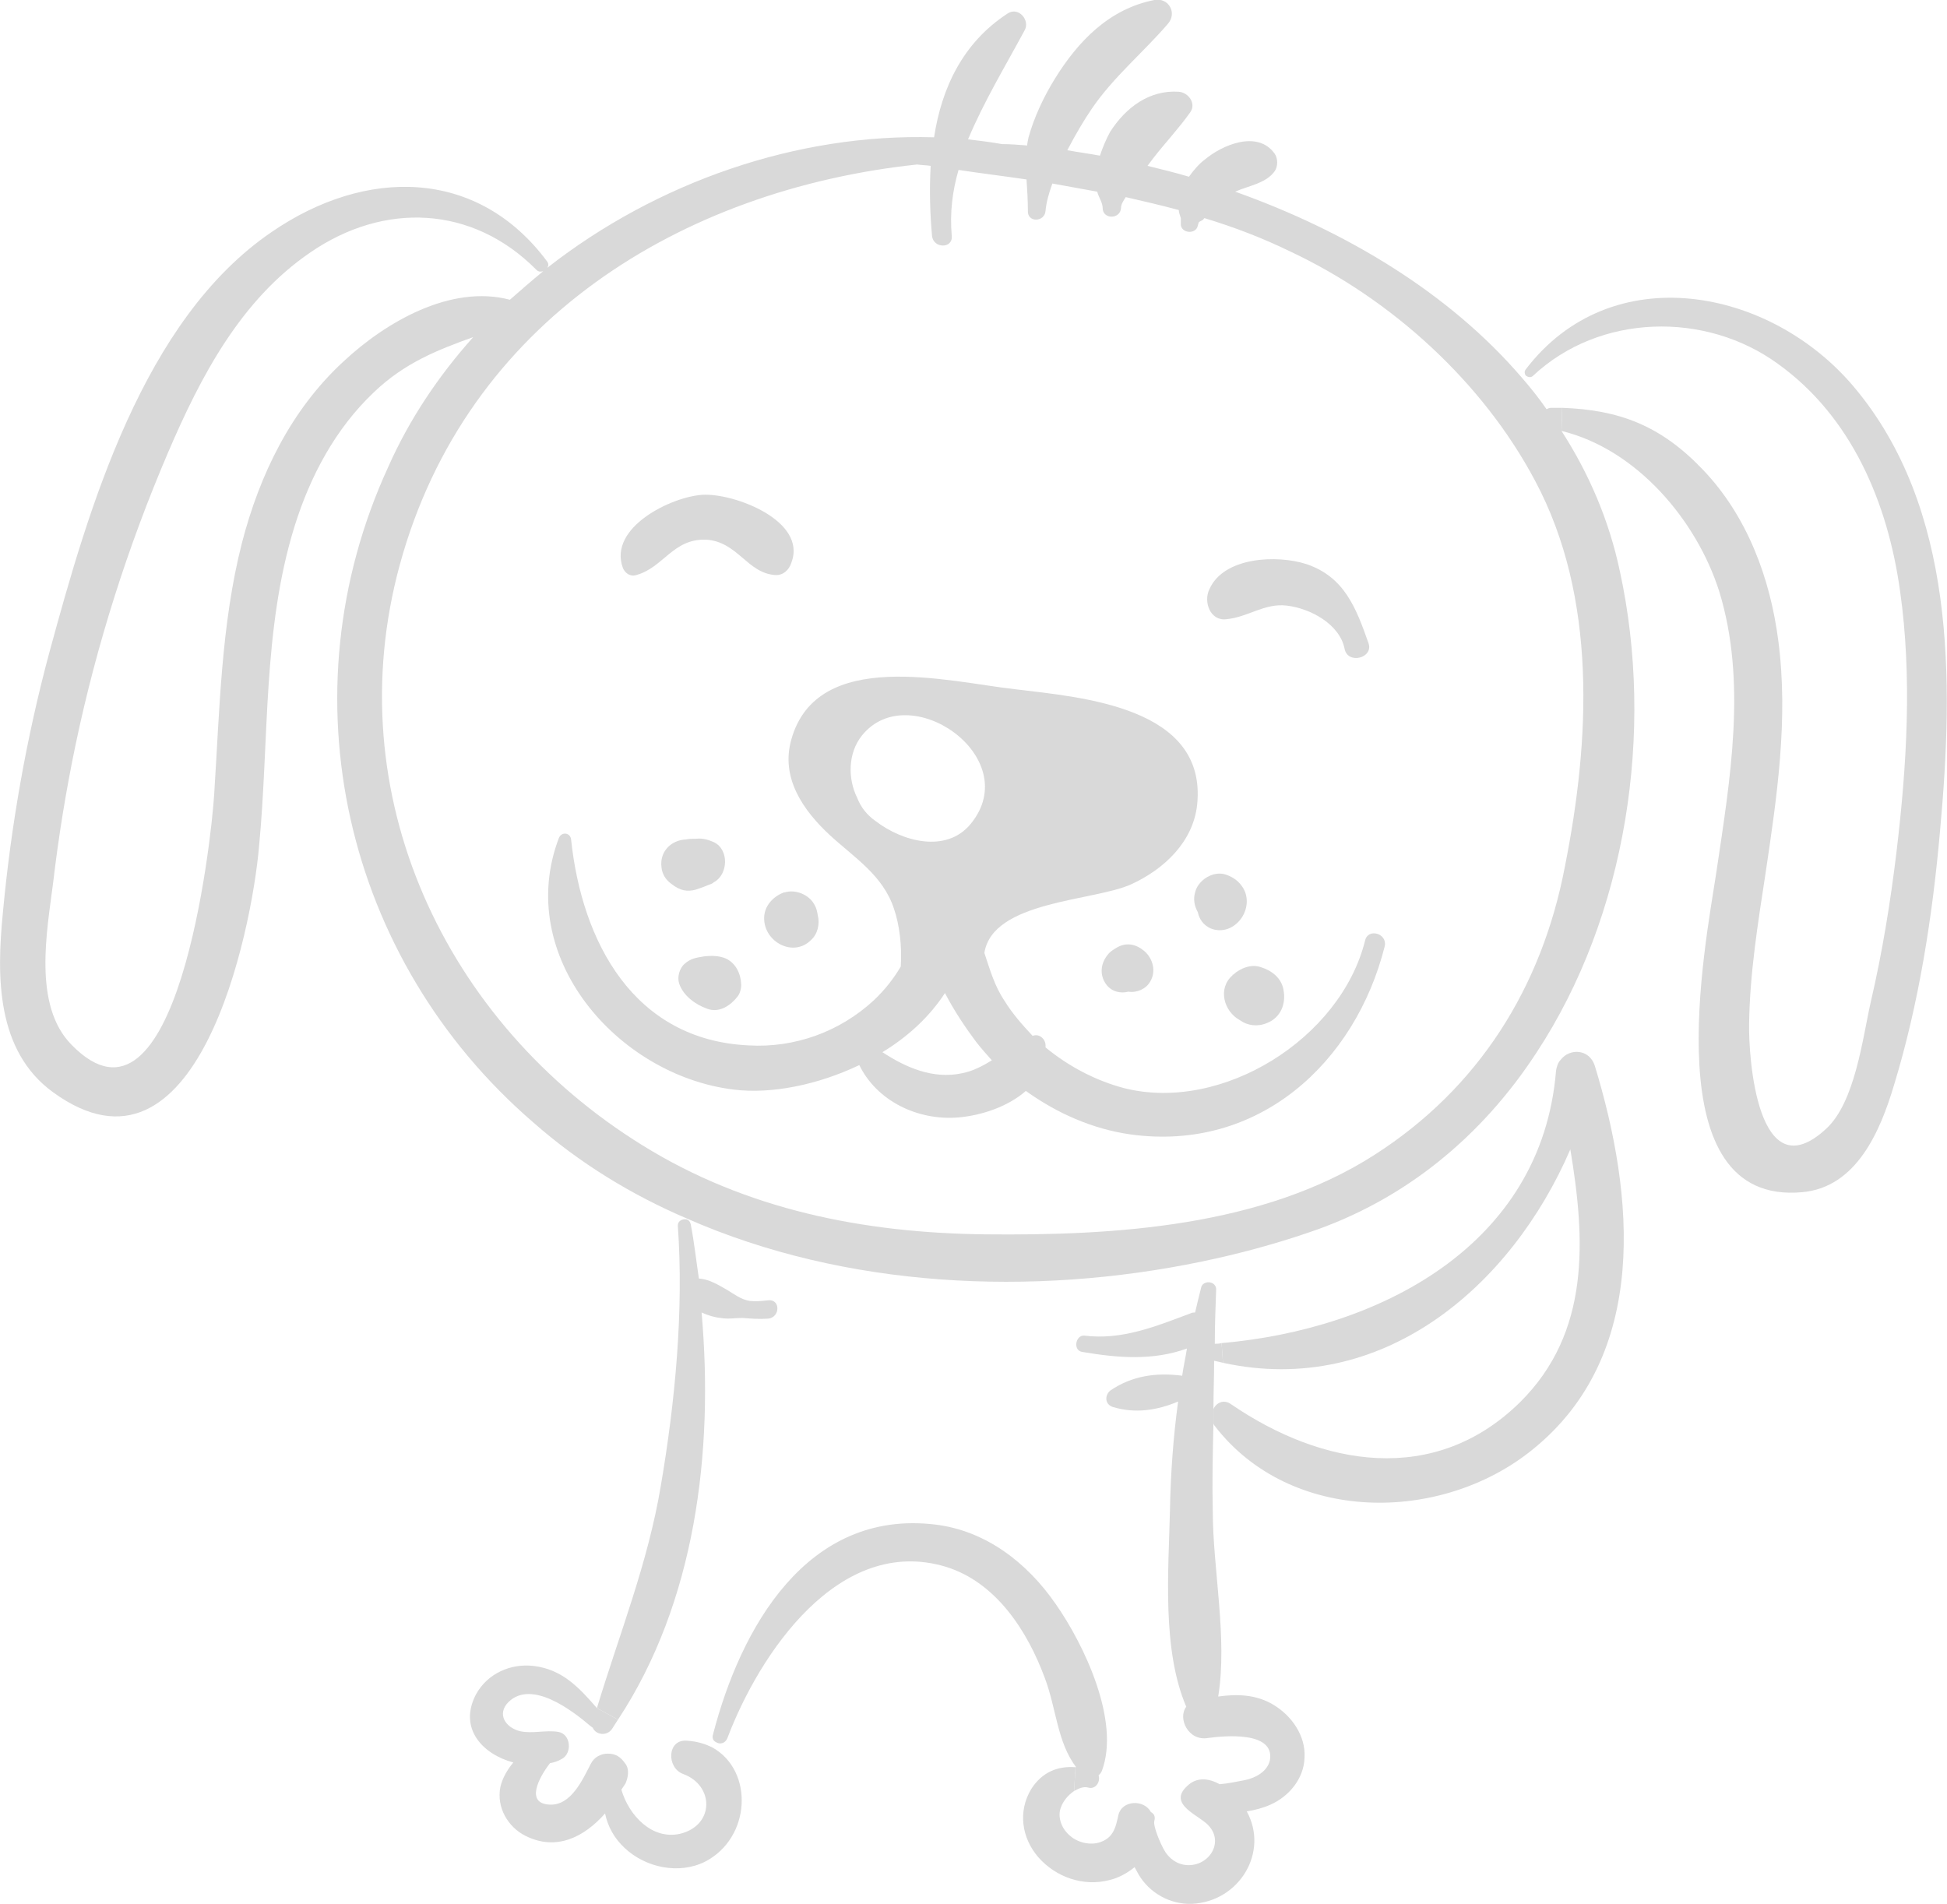 <?xml version="1.0" encoding="UTF-8" standalone="no"?>
<!-- Creator: CorelDRAW X8 -->

<svg
   xml:space="preserve"
   width="127.682mm"
   height="124.863mm"
   version="1.1"
   style="shape-rendering:geometricPrecision; text-rendering:geometricPrecision; image-rendering:optimizeQuality; fill-rule:evenodd; clip-rule:evenodd"
   viewBox="0 0 2864 2801"
   id="svg16"
   sodipodi:docname="pies 01.svg"
   inkscape:version="1.3.2 (091e20e, 2023-11-25, custom)"
   xmlns:inkscape="http://www.inkscape.org/namespaces/inkscape"
   xmlns:sodipodi="http://sodipodi.sourceforge.net/DTD/sodipodi-0.dtd"
   xmlns="http://www.w3.org/2000/svg"
   xmlns:svg="http://www.w3.org/2000/svg"><sodipodi:namedview
   id="namedview16"
   pagecolor="#ffffff"
   bordercolor="#000000"
   borderopacity="0.25"
   inkscape:showpageshadow="2"
   inkscape:pageopacity="0.0"
   inkscape:pagecheckerboard="0"
   inkscape:deskcolor="#d1d1d1"
   inkscape:document-units="mm"
   inkscape:zoom="1.73969"
   inkscape:cx="241.42232"
   inkscape:cy="235.96157"
   inkscape:window-width="1920"
   inkscape:window-height="1017"
   inkscape:window-x="2552"
   inkscape:window-y="531"
   inkscape:window-maximized="1"
   inkscape:current-layer="Warstwa_x0020_1" />
 <defs
   id="defs1">
  <style
   type="text/css"
   id="style1">
   <![CDATA[
    .fil0 {fill:#252422;fill-rule:nonzero}
   ]]>
  </style>
 </defs>
 <g
   id="Warstwa_x0020_1"
   inkscape:label="Warstwa 1">
  <path
   class="fil0"
   d="M2727 569c150,178 147,433 127,652 -11,126 -31,255 -68,376 -20,67 -55,150 -135,157 -218,20 -143,-360 -126,-472 20,-135 45,-279 4,-412 -33,-104 -121,-209 -232,-236l1 -34c84,3 145,26 207,91 65,68 99,159 111,252 15,115 -2,229 -19,343 -11,72 -23,146 -24,220 -1,49 12,248 113,155 43,-39 54,-134 66,-187 17,-73 29,-147 38,-222 15,-126 23,-257 5,-383 -18,-129 -71,-256 -180,-334 -106,-77 -262,-74 -360,18 -3,3 -8,2 -11,-1 -1,-2 -2,-5 0,-8 126,-166 360,-121 483,25z"
   id="path1"
   style="fill:#d9d9d9;fill-opacity:1" />
  <path
   class="fil0"
   d="M799 399c-4,1 -7,1 -10,-2 -94,-95 -224,-100 -332,-26 -103,70 -162,183 -210,295 -59,138 -105,282 -136,430 -14,67 -25,135 -33,203 -9,71 -30,180 27,238 155,159 206,-300 210,-369 8,-123 10,-249 41,-370 26,-100 72,-195 149,-266 62,-58 158,-114 245,-91 16,-14 32,-28 49,-42zm1503 876c37,-186 48,-396 -44,-568 -77,-145 -211,-267 -360,-337 -41,-20 -83,-36 -126,-49 -1,0 -1,1 -2,2 -7,5 -6,1 -8,9 -3,14 -26,11 -25,-3 0,-3 0,-6 0,-8 -1,-4 -3,-8 -3,-12 -26,-7 -52,-13 -78,-19 -4,6 -7,11 -7,16 -1,17 -27,17 -27,0 0,-8 -6,-16 -8,-24 -22,-4 -44,-8 -66,-12 -5,14 -9,28 -10,40 -1,17 -27,18 -26,0 0,-16 -1,-31 -2,-46 -34,-5 -67,-9 -100,-14 -9,31 -13,63 -10,97 2,19 -27,19 -29,0 -3,-33 -4,-68 -2,-103 -6,-1 -13,-1 -20,-2 -346,37 -663,230 -761,589 -92,337 66,674 357,854 153,95 326,129 504,131 190,2 408,-11 573,-117 153,-98 246,-246 280,-424zm81 -434c51,235 10,506 -123,708 -79,121 -192,217 -337,265 -50,17 -102,31 -155,42 -250,52 -525,39 -757,-63 -82,-35 -159,-82 -227,-142 -278,-240 -367,-629 -213,-964 31,-70 74,-134 125,-191 -53,19 -101,38 -146,81 -57,54 -94,124 -117,198 -47,152 -37,313 -52,470 -11,127 -91,516 -303,362 -84,-61 -83,-171 -74,-263 12,-130 35,-260 69,-386 57,-209 137,-488 327,-617 137,-94 302,-95 405,44 2,3 2,6 0,9 161,-126 367,-198 569,-192 11,-72 42,-139 108,-182 16,-11 34,10 25,25 -28,52 -60,105 -83,160 17,2 33,4 50,7 12,0 24,1 37,2 0,-3 1,-7 2,-12 8,-29 22,-59 38,-85 35,-57 81,-104 147,-117 21,-4 34,19 20,35 -36,42 -80,78 -112,125 -11,16 -24,38 -36,61 16,3 32,5 48,8 4,-12 9,-24 15,-35 23,-36 58,-62 101,-59 14,1 26,17 17,30 -17,24 -36,44 -54,67 -3,4 -6,8 -9,12 20,5 41,10 61,16 7,-10 15,-19 23,-25 26,-22 78,-44 103,-9 5,7 5,19 0,26 -13,18 -38,21 -58,30 163,58 315,149 422,274 13,15 25,30 36,46 2,-1 4,-2 7,-2 5,0 11,0 16,0l-1 34c40,62 70,131 86,207z"
   id="path2"
   style="fill:#d9d9d9;fill-opacity:1" />
  <path
   class="fil0"
   d="M2346 1568c58,190 81,426 -92,565 -135,109 -356,109 -467,-35 -1,-1 -2,-3 -2,-4l0 -21c4,-9 15,-15 26,-7 133,91 299,121 425,-3 104,-103 96,-240 74,-372 -87,202 -277,365 -511,314l-2 -29c230,-20 471,-142 492,-401 1,-6 3,-12 7,-16 13,-17 42,-16 50,9z"
   id="path3"
   style="fill:#d9d9d9;fill-opacity:1" />
  <path
   class="fil0"
   d="M1428 1212c80,-98 -91,-216 -160,-130 -21,26 -21,64 -7,92 5,13 14,25 27,34 39,30 104,48 140,4zm31 348c-8,-9 -16,-18 -23,-27 -15,-20 -32,-45 -46,-72 -22,34 -54,64 -92,87 35,23 75,40 117,31 16,-3 31,-11 44,-19zm549 -176c4,-19 33,-11 29,8 -43,171 -185,303 -374,277 -56,-8 -108,-31 -154,-64 -26,23 -65,36 -99,39 -60,5 -120,-24 -146,-77 -61,29 -129,43 -185,36 -171,-21 -323,-196 -257,-370 4,-10 17,-8 18,2 16,151 92,295 261,303 68,4 134,-20 184,-66 17,-16 30,-33 40,-50 2,-30 -2,-62 -10,-85 -16,-49 -58,-75 -94,-108 -40,-37 -73,-85 -57,-141 38,-136 231,-85 329,-74 99,12 283,26 268,170 -6,55 -49,95 -97,117 -55,25 -204,24 -216,101 8,24 15,49 30,71 11,18 26,35 41,51l0 0c10,-4 19,5 19,14 0,1 0,2 0,3 34,28 74,49 116,60 144,36 318,-73 354,-217z"
   id="path4"
   style="fill:#d9d9d9;fill-opacity:1" />
  <path
   class="fil0"
   d="M2013 946c8,22 -30,32 -35,9 -7,-37 -51,-60 -85,-64 -33,-4 -57,17 -89,20 -24,3 -34,-26 -25,-44 21,-48 100,-51 143,-37 56,19 73,65 91,116z"
   id="path5"
   style="fill:#d9d9d9;fill-opacity:1" />
  <path
   class="fil0"
   d="M1873 2508c27,16 48,46 46,78 -1,31 -23,57 -50,69 -11,5 -23,8 -35,10 33,60 -11,133 -81,136 -32,1 -62,-16 -78,-43 -2,-4 -4,-7 -6,-11 -11,9 -24,16 -37,19 -38,10 -79,-4 -105,-34 -24,-28 -30,-67 -10,-100 16,-25 39,-34 65,-32l-2 35c-9,6 -16,15 -19,23 -6,14 0,31 11,41 11,11 29,16 44,12 21,-6 25,-21 29,-40 5,-23 38,-24 48,-5 4,2 7,6 5,13 -2,8 9,33 14,42 7,13 19,22 34,23 32,2 55,-33 32,-58 -13,-15 -61,-31 -32,-58 14,-14 32,-12 48,-3 13,-1 26,-4 37,-6 15,-3 33,-12 37,-29 8,-44 -69,-36 -91,-33 -29,5 -45,-29 -32,-46 -36,-84 -26,-201 -24,-288 1,-56 5,-109 12,-161 -31,13 -63,18 -96,8 -12,-4 -12,-17 -4,-24 32,-22 68,-27 106,-22 2,-14 5,-27 7,-40 -50,18 -101,14 -154,5 -14,-2 -10,-25 3,-24 56,7 106,-14 157,-33 2,-1 4,-1 6,-1 3,-13 6,-25 9,-37 1,-4 4,-6 7,-7 7,-2 15,2 15,10 -1,27 -2,53 -2,80 3,0 6,0 10,-1l2 29c-4,-1 -8,-2 -13,-3 0,24 -1,47 -1,71l0 21c-1,43 -2,86 -1,129 0,85 22,187 8,273 28,-4 56,-3 81,12z"
   id="path6"
   style="fill:#d9d9d9;fill-opacity:1" />
  <path
   class="fil0"
   d="M1888 1456c4,21 -4,41 -24,49 -14,6 -29,4 -40,-4 -24,-13 -33,-47 -11,-66 0,-1 0,-1 1,-1 11,-10 27,-16 41,-11 16,5 30,16 33,33z"
   id="path7"
   style="fill:#d9d9d9;fill-opacity:1" />
  <path
   class="fil0"
   d="M1829 1307c8,14 6,31 -3,44 -10,14 -27,22 -45,15 -11,-5 -17,-14 -19,-24 -5,-9 -7,-19 -4,-29 4,-18 27,-33 46,-26 11,4 19,10 25,20z"
   id="path8"
   style="fill:#d9d9d9;fill-opacity:1" />
  <path
   class="fil0"
   d="M1683 1399c13,11 18,30 9,45 -6,11 -20,17 -32,15 -12,3 -25,0 -33,-11 -10,-14 -8,-31 3,-44 3,-4 8,-7 13,-10 14,-8 28,-5 40,5z"
   id="path9"
   style="fill:#d9d9d9;fill-opacity:1" />
  <path
   class="fil0"
   d="M1553 2360c42,60 95,172 68,245 -1,3 -3,5 -5,7 3,9 -4,21 -15,18 -7,-2 -14,1 -21,5l2 -35c0,0 1,0 1,0 -28,-37 -29,-86 -46,-131 -25,-68 -71,-141 -146,-164 -157,-47 -274,128 -321,252 -3,8 -11,10 -17,6 -4,-2 -6,-6 -4,-12 40,-154 137,-331 327,-308 74,9 135,56 177,117z"
   id="path10"
   style="fill:#d9d9d9;fill-opacity:1" />
  <path
   class="fil0"
   d="M1203 1347c3,12 0,27 -10,36 -26,26 -69,3 -69,-32 0,-18 13,-32 29,-38 1,0 1,0 1,0 16,-5 36,3 44,18 3,5 4,10 5,16z"
   id="path11"
   style="fill:#d9d9d9;fill-opacity:1" />
  <path
   class="fil0"
   d="M1033 728c46,-3 155,38 131,100 -3,10 -12,19 -24,18 -41,-3 -55,-49 -101,-52 -49,-2 -63,41 -103,52 -9,3 -17,-3 -20,-11 -21,-59 71,-104 117,-107z"
   id="path12"
   style="fill:#d9d9d9;fill-opacity:1" />
  <path
   class="fil0"
   d="M1130 1913c18,-2 18,25 0,27 -13,1 -25,0 -38,-1 -11,0 -21,2 -32,0 -10,-1 -19,-4 -28,-8 18,205 -9,426 -123,599l-31 -17c33,-109 75,-213 94,-327 21,-123 34,-258 25,-383 0,-7 7,-10 13,-9 3,1 5,3 6,7 5,26 8,53 12,80 15,1 28,9 42,17 10,6 20,14 33,16 9,1 18,0 27,-1z"
   id="path13"
   style="fill:#d9d9d9;fill-opacity:1" />
  <path
   class="fil0"
   d="M1090 1446c1,6 -1,15 -5,20 -10,13 -27,25 -45,18 -17,-6 -35,-19 -41,-37 -3,-9 0,-22 8,-29 9,-8 17,-9 29,-11 9,-1 17,-1 25,1 18,4 28,21 29,38z"
   id="path14"
   style="fill:#d9d9d9;fill-opacity:1" />
  <path
   class="fil0"
   d="M1050 1239c23,11 21,48 0,59 -2,2 -5,3 -8,4 -7,3 -13,5 -19,7 -12,3 -22,2 -36,-9 -8,-6 -13,-14 -14,-24 -3,-23 14,-40 36,-41 5,-1 10,-1 15,-1 9,-1 17,1 26,5z"
   id="path15"
   style="fill:#d9d9d9;fill-opacity:1" />
  <path
   class="fil0"
   d="M1048 2571c61,34 57,133 -11,168 -38,19 -87,9 -118,-20 -16,-15 -25,-32 -29,-51 -30,34 -71,56 -117,33 -26,-13 -43,-42 -37,-72 3,-13 10,-25 19,-36 -45,-12 -81,-50 -55,-100 17,-31 51,-46 85,-42 42,5 67,32 93,62l31 17c-3,5 -6,9 -9,14 -8,11 -24,8 -28,-2 -1,-1 -3,-2 -4,-3 -27,-23 -86,-68 -120,-35 -18,18 -4,38 17,43 18,4 38,-2 56,1 19,3 21,32 5,40 -5,3 -11,5 -17,6 -17,22 -36,59 -1,61 32,2 49,-37 61,-60 5,-10 15,-15 25,-15 12,0 19,5 26,15 6,8 4,20 0,29 -2,3 -4,6 -6,9 11,38 45,74 86,65 51,-12 51,-71 5,-88 -25,-9 -24,-52 6,-49 15,1 27,5 37,10z"
   id="path16"
   style="fill:#d9d9d9;fill-opacity:1" />
 </g>
</svg>
